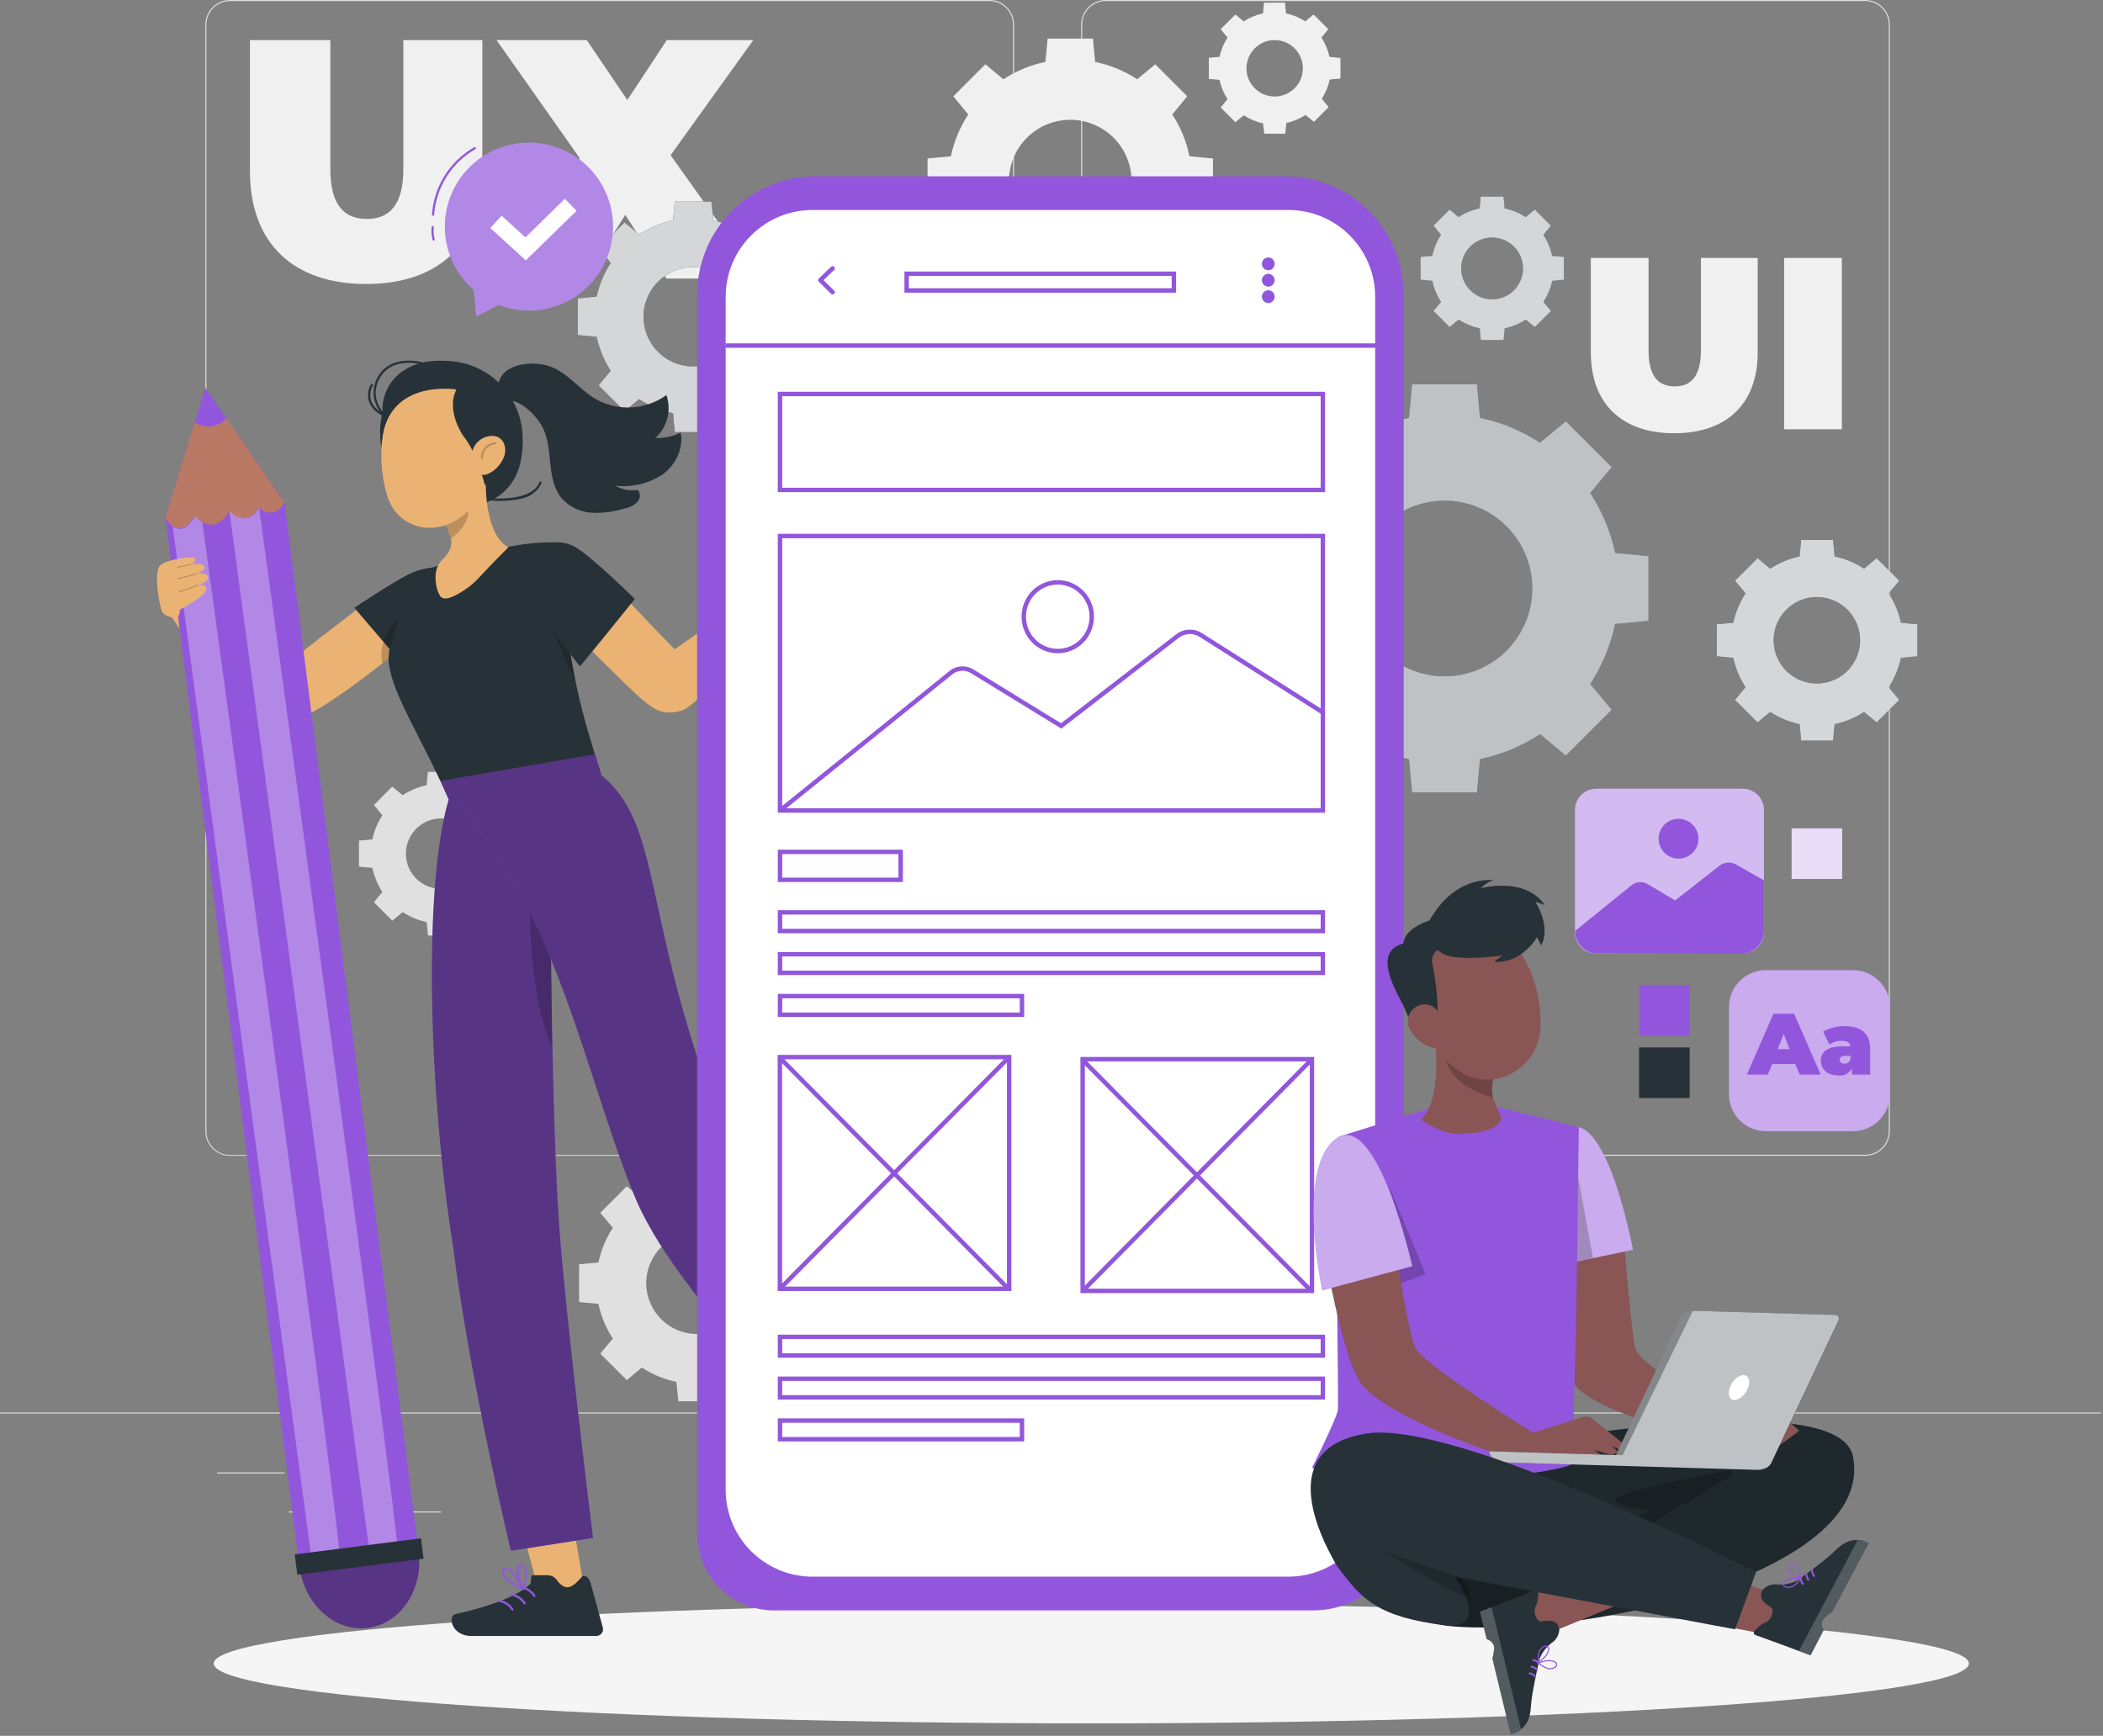 <svg xmlns="http://www.w3.org/2000/svg" width="470" height="388" viewBox="0 0 470 388" fill="none"><rect x="0" y="0" width="470" height="388" fill="#808080" stroke="none"/><g clip-path="url(#clip0_1_773)"><path d="M416.859 258.348H247.126C245.667 258.345 244.269 257.765 243.238 256.733C242.206 255.701 241.626 254.302 241.623 252.843V5.505C241.626 4.046 242.206 2.647 243.238 1.615C244.269 0.583 245.667 0.002 247.126 0H416.859C418.318 0.002 419.716 0.583 420.747 1.615C421.779 2.647 422.359 4.046 422.362 5.505V252.843C422.359 254.302 421.779 255.701 420.747 256.733C419.716 257.765 418.318 258.345 416.859 258.348ZM247.126 0.235C245.73 0.237 244.391 0.793 243.404 1.781C242.416 2.769 241.861 4.108 241.858 5.505V252.843C241.861 254.24 242.416 255.579 243.404 256.567C244.391 257.554 245.73 258.111 247.126 258.113H416.859C418.256 258.113 419.596 257.558 420.584 256.569C421.572 255.581 422.127 254.24 422.127 252.843V5.505C422.127 4.107 421.572 2.767 420.584 1.778C419.596 0.79 418.256 0.235 416.859 0.235H247.126Z" fill="#E0E0E0"></path><path d="M221.131 258.348H51.408C49.947 258.348 48.547 257.768 47.513 256.736C46.48 255.704 45.898 254.304 45.896 252.843V5.505C45.898 4.044 46.48 2.644 47.513 1.612C48.547 0.58 49.947 -2.11993e-06 51.408 0H221.131C222.591 0 223.991 0.58 225.022 1.612C226.054 2.645 226.634 4.045 226.634 5.505V252.843C226.634 254.303 226.054 255.703 225.022 256.735C223.991 257.768 222.591 258.348 221.131 258.348ZM51.408 0.235C50.01 0.235 48.669 0.79 47.679 1.778C46.69 2.766 46.133 4.107 46.13 5.505V252.843C46.125 253.539 46.258 254.23 46.521 254.875C46.784 255.52 47.172 256.106 47.663 256.6C48.153 257.095 48.737 257.487 49.38 257.755C50.022 258.022 50.712 258.16 51.408 258.16H221.131C221.823 258.16 222.508 258.024 223.147 257.759C223.787 257.494 224.367 257.106 224.856 256.616C225.346 256.127 225.734 255.546 225.998 254.907C226.263 254.267 226.399 253.582 226.399 252.89V5.505C226.399 4.813 226.263 4.128 225.998 3.488C225.734 2.849 225.346 2.268 224.856 1.778C224.367 1.289 223.787 0.901 223.147 0.636C222.508 0.371 221.823 0.235 221.131 0.235H51.408Z" fill="#E0E0E0"></path><path d="M469.521 315.721H-0.003V315.956H469.521V315.721Z" fill="#E0E0E0"></path><path d="M63.599 329.117H48.518V329.352H63.599V329.117Z" fill="#E0E0E0"></path><path d="M210.232 326.57H159.965V326.805H210.232V326.57Z" fill="#E0E0E0"></path><path d="M98.58 337.844H64.539V338.079H98.58V337.844Z" fill="#E0E0E0"></path><path d="M395.845 326.449H355.288V326.684H395.845V326.449Z" fill="#E0E0E0"></path><path d="M410.155 326.449H404.211V326.684H410.155V326.449Z" fill="#E0E0E0"></path><path d="M347.538 332.301H296.933V332.536H347.538V332.301Z" fill="#E0E0E0"></path><path d="M177.892 282.2C177.315 279.437 176.222 276.808 174.671 274.45L177.488 271.096L171.563 265.159L168.21 267.977C165.85 266.423 163.219 265.327 160.454 264.745L160.05 260.424H151.655L151.185 264.736C148.422 265.315 145.794 266.411 143.438 267.968L140.086 265.149L134.151 271.087L136.968 274.44C135.417 276.798 134.324 279.428 133.747 282.191L129.428 282.604V291.04L133.747 291.444C134.325 294.21 135.418 296.842 136.968 299.204L134.151 302.558L140.086 308.495L143.438 305.677C145.795 307.227 148.424 308.317 151.185 308.89L151.589 313.211H159.984L160.388 308.89C163.152 308.311 165.784 307.218 168.144 305.668L171.497 308.486L177.422 302.549L174.605 299.195C176.155 296.833 177.248 294.201 177.826 291.435L182.174 291.04V282.585L177.892 282.2ZM167.149 286.803C167.151 289.052 166.486 291.251 165.239 293.121C163.991 294.992 162.217 296.45 160.141 297.312C158.065 298.174 155.78 298.4 153.576 297.963C151.371 297.525 149.345 296.443 147.755 294.854C146.165 293.265 145.082 291.239 144.643 289.034C144.204 286.829 144.428 284.543 145.288 282.465C146.148 280.387 147.604 278.611 149.473 277.362C151.342 276.112 153.539 275.446 155.787 275.446C158.798 275.446 161.687 276.642 163.818 278.772C165.948 280.901 167.147 283.79 167.149 286.803Z" fill="#E0E0E0"></path><path d="M113.878 187.616C113.479 185.703 112.721 183.882 111.643 182.252L113.521 179.932L109.408 175.817L107.088 177.743C105.459 176.664 103.639 175.905 101.726 175.507L101.445 172.52H95.632L95.35 175.507C93.435 175.907 91.612 176.666 89.979 177.743L87.659 175.817L83.575 179.932L85.453 182.252C84.381 183.885 83.626 185.705 83.227 187.616L80.231 187.898V193.713L83.227 193.995C83.626 195.907 84.381 197.727 85.453 199.36L83.575 201.689L87.678 205.795L89.998 203.869C91.631 204.946 93.454 205.705 95.369 206.105L95.651 209.102H101.463L101.745 206.105C103.658 205.706 105.478 204.948 107.107 203.869L109.426 205.795L113.539 201.689L111.661 199.36C112.74 197.729 113.498 195.909 113.896 193.995L116.882 193.713V187.898L113.878 187.616ZM106.45 190.811C106.45 192.368 105.988 193.89 105.123 195.184C104.259 196.479 103.03 197.488 101.592 198.084C100.154 198.68 98.572 198.836 97.045 198.532C95.519 198.228 94.117 197.478 93.016 196.377C91.915 195.276 91.166 193.874 90.862 192.346C90.559 190.819 90.715 189.236 91.31 187.798C91.906 186.359 92.914 185.13 94.209 184.265C95.503 183.4 97.024 182.938 98.58 182.938C100.667 182.938 102.669 183.767 104.145 185.244C105.621 186.72 106.45 188.723 106.45 190.811Z" fill="#E0E0E0"></path><path d="M265.832 34.929C265.151 31.6 263.848 28.428 261.991 25.582L265.334 21.533L258.179 14.374L254.141 17.719C251.282 15.848 248.096 14.531 244.75 13.839L244.262 8.625H234.13L233.641 13.839C230.296 14.531 227.11 15.848 224.251 17.719L220.213 14.374L213.057 21.533L216.4 25.582C214.527 28.425 213.208 31.596 212.513 34.929L207.301 35.427V45.545L212.513 46.043C213.202 49.393 214.521 52.581 216.4 55.438L213.057 59.487L220.213 66.645L224.251 63.291C227.107 65.17 230.293 66.49 233.641 67.181L234.13 72.395H244.252L244.741 67.181C248.088 66.488 251.274 65.168 254.131 63.291L258.169 66.645L265.325 59.487L261.991 55.391C263.87 52.534 265.189 49.346 265.879 45.996L271.09 45.498V35.427L265.832 34.929ZM252.892 40.482C252.892 43.193 252.088 45.843 250.583 48.097C249.077 50.351 246.938 52.107 244.434 53.145C241.931 54.182 239.176 54.454 236.518 53.925C233.86 53.396 231.419 52.09 229.503 50.174C227.587 48.257 226.282 45.815 225.754 43.156C225.225 40.497 225.496 37.741 226.533 35.236C227.57 32.732 229.326 30.591 231.579 29.085C233.832 27.579 236.481 26.775 239.191 26.775C240.99 26.775 242.772 27.13 244.434 27.819C246.096 28.507 247.607 29.517 248.879 30.79C250.151 32.062 251.16 33.573 251.849 35.236C252.537 36.899 252.892 38.682 252.892 40.482Z" fill="#F0F0F0"></path><path d="M297.121 12.702C296.796 11.173 296.191 9.717 295.337 8.408L296.868 6.529L293.581 3.241L291.703 4.782C290.399 3.92 288.942 3.314 287.412 2.997L287.186 0.602H282.491L282.266 2.997C280.735 3.314 279.278 3.92 277.974 4.782L276.096 3.241L272.809 6.529L274.34 8.408C273.482 9.715 272.877 11.171 272.556 12.702L270.161 12.927V17.624L272.556 17.85C272.877 19.38 273.482 20.836 274.34 22.143L272.809 24.022L276.096 27.31L277.974 25.769C279.278 26.631 280.735 27.237 282.266 27.554L282.557 29.875H287.252L287.477 27.479C289.008 27.162 290.465 26.556 291.769 25.694L293.647 27.235L296.934 23.947L295.403 22.068C296.257 20.759 296.862 19.303 297.187 17.775L299.582 17.549V12.965L297.121 12.702ZM291.177 15.257C291.179 16.504 290.811 17.724 290.12 18.762C289.429 19.799 288.445 20.609 287.294 21.087C286.143 21.566 284.876 21.692 283.653 21.45C282.43 21.208 281.306 20.608 280.424 19.727C279.542 18.846 278.941 17.723 278.697 16.5C278.453 15.277 278.577 14.009 279.054 12.856C279.531 11.704 280.338 10.719 281.375 10.026C282.411 9.333 283.63 8.963 284.876 8.963C285.703 8.961 286.522 9.123 287.287 9.439C288.051 9.755 288.746 10.218 289.331 10.803C289.916 11.387 290.381 12.082 290.697 12.846C291.014 13.61 291.177 14.43 291.177 15.257Z" fill="#F0F0F0"></path><path d="M355.532 78.726V57.654H368.434V78.322C368.434 84.175 370.678 86.364 374.284 86.364C377.89 86.364 380.135 84.175 380.135 78.322V57.654H392.831V78.726C392.831 90.216 385.938 96.839 374.181 96.839C362.424 96.839 355.532 90.206 355.532 78.726Z" fill="#F0F0F0"></path><path d="M398.734 57.654H411.637V95.956H398.734V57.654Z" fill="#F0F0F0"></path><path d="M55.862 38.274V8.963H73.826V37.748C73.826 45.892 76.943 48.936 81.967 48.936C86.991 48.936 90.146 45.892 90.146 37.748V8.963H107.801V38.274C107.801 54.244 98.213 63.479 81.845 63.479C65.478 63.479 55.862 54.301 55.862 38.274Z" fill="#F0F0F0"></path><path d="M148.947 62.267L139.745 48.025L130.758 62.267H110.287L129.584 35.38L110.972 8.963H131.143L140.195 22.359L149.032 8.963H168.357L149.868 34.694L169.503 62.267H148.947Z" fill="#F0F0F0"></path><path d="M360.977 123.594C359.974 118.819 358.085 114.275 355.408 110.197L360.207 104.41L349.952 94.161L344.168 98.952C340.095 96.27 335.551 94.383 330.777 93.391L330.082 85.875H315.583L314.888 93.391C310.114 94.383 305.571 96.27 301.497 98.952L295.713 94.161L285.468 104.41L290.257 110.197C287.581 114.275 285.692 118.819 284.688 123.594L277.232 124.298V138.794L284.688 139.499C285.69 144.271 287.579 148.812 290.257 152.886L285.468 158.673L295.713 168.913L301.497 164.112C305.568 166.801 310.112 168.691 314.888 169.683L315.583 177.142H330.082L330.777 169.683C335.553 168.691 340.097 166.801 344.168 164.112L349.952 168.913L360.207 158.654L355.408 152.867C358.086 148.793 359.975 144.252 360.977 139.48L368.433 138.775V124.298L360.977 123.594ZM342.449 131.542C342.449 135.423 341.299 139.217 339.143 142.445C336.988 145.672 333.924 148.187 330.34 149.673C326.755 151.158 322.811 151.547 319.006 150.789C315.2 150.032 311.705 148.163 308.961 145.418C306.218 142.674 304.35 139.177 303.593 135.37C302.836 131.563 303.224 127.617 304.709 124.031C306.194 120.445 308.708 117.38 311.934 115.224C315.16 113.067 318.953 111.916 322.833 111.916C325.409 111.916 327.96 112.424 330.34 113.41C332.72 114.397 334.882 115.842 336.704 117.664C338.525 119.487 339.97 121.65 340.956 124.031C341.942 126.412 342.449 128.964 342.449 131.542Z" fill="#263238"></path><path opacity="0.7" d="M360.977 123.594C359.974 118.819 358.085 114.275 355.408 110.197L360.207 104.41L349.952 94.161L344.168 98.952C340.095 96.27 335.551 94.383 330.777 93.391L330.082 85.875H315.583L314.888 93.391C310.114 94.383 305.571 96.27 301.497 98.952L295.713 94.161L285.468 104.41L290.257 110.197C287.581 114.275 285.692 118.819 284.688 123.594L277.232 124.298V138.794L284.688 139.499C285.69 144.271 287.579 148.812 290.257 152.886L285.468 158.673L295.713 168.913L301.497 164.112C305.568 166.801 310.112 168.691 314.888 169.683L315.583 177.142H330.082L330.777 169.683C335.553 168.691 340.097 166.801 344.168 164.112L349.952 168.913L360.207 158.654L355.408 152.867C358.086 148.793 359.975 144.252 360.977 139.48L368.433 138.775V124.298L360.977 123.594ZM342.449 131.542C342.449 135.423 341.299 139.217 339.143 142.445C336.988 145.672 333.924 148.187 330.34 149.673C326.755 151.158 322.811 151.547 319.006 150.789C315.2 150.032 311.705 148.163 308.961 145.418C306.218 142.674 304.35 139.177 303.593 135.37C302.836 131.563 303.224 127.617 304.709 124.031C306.194 120.445 308.708 117.38 311.934 115.224C315.16 113.067 318.953 111.916 322.833 111.916C325.409 111.916 327.96 112.424 330.34 113.41C332.72 114.397 334.882 115.842 336.704 117.664C338.525 119.487 339.97 121.65 340.956 124.031C341.942 126.412 342.449 128.964 342.449 131.542Z" fill="white"></path><path d="M424.841 139.197C424.345 136.853 423.415 134.623 422.099 132.621L424.466 129.802L419.414 124.758L416.597 127.116C414.597 125.796 412.367 124.866 410.023 124.372L409.676 120.699H402.539L402.192 124.372C399.848 124.866 397.618 125.796 395.618 127.116L392.801 124.758L387.749 129.802L390.115 132.621C388.8 134.623 387.87 136.853 387.373 139.197L383.692 139.545V146.694L387.373 147.041C387.87 149.385 388.8 151.616 390.115 153.617L387.749 156.436L392.801 161.481L395.618 159.123C397.618 160.442 399.848 161.373 402.192 161.866L402.539 165.539H409.676L410.023 161.866C412.367 161.373 414.597 160.442 416.597 159.123L419.414 161.481L424.466 156.436L422.099 153.617C423.415 151.616 424.345 149.385 424.841 147.041L428.522 146.694V139.545L424.841 139.197ZM415.714 143.124C415.712 145.035 415.144 146.903 414.081 148.492C413.018 150.08 411.508 151.318 409.742 152.048C407.977 152.778 406.034 152.968 404.16 152.594C402.286 152.22 400.566 151.299 399.215 149.947C397.865 148.594 396.945 146.872 396.573 144.997C396.201 143.122 396.393 141.179 397.125 139.413C397.856 137.647 399.095 136.138 400.684 135.076C402.272 134.014 404.14 133.448 406.051 133.448C407.321 133.448 408.578 133.698 409.751 134.184C410.924 134.671 411.99 135.384 412.887 136.282C413.784 137.181 414.496 138.248 414.981 139.422C415.466 140.595 415.715 141.854 415.714 143.124Z" fill="#263238"></path><path opacity="0.8" d="M424.841 139.197C424.345 136.853 423.415 134.623 422.099 132.621L424.466 129.802L419.414 124.758L416.597 127.116C414.597 125.796 412.367 124.866 410.023 124.372L409.676 120.699H402.539L402.192 124.372C399.848 124.866 397.618 125.796 395.618 127.116L392.801 124.758L387.749 129.802L390.115 132.621C388.8 134.623 387.87 136.853 387.373 139.197L383.692 139.545V146.694L387.373 147.041C387.87 149.385 388.8 151.616 390.115 153.617L387.749 156.436L392.801 161.481L395.618 159.123C397.618 160.442 399.848 161.373 402.192 161.866L402.539 165.539H409.676L410.023 161.866C412.367 161.373 414.597 160.442 416.597 159.123L419.414 161.481L424.466 156.436L422.099 153.617C423.415 151.616 424.345 149.385 424.841 147.041L428.522 146.694V139.545L424.841 139.197ZM415.714 143.124C415.712 145.035 415.144 146.903 414.081 148.492C413.018 150.08 411.508 151.318 409.742 152.048C407.977 152.778 406.034 152.968 404.16 152.594C402.286 152.22 400.566 151.299 399.215 149.947C397.865 148.594 396.945 146.872 396.573 144.997C396.201 143.122 396.393 141.179 397.125 139.413C397.856 137.647 399.095 136.138 400.684 135.076C402.272 134.014 404.14 133.448 406.051 133.448C407.321 133.448 408.578 133.698 409.751 134.184C410.924 134.671 411.99 135.384 412.887 136.282C413.784 137.181 414.496 138.248 414.981 139.422C415.466 140.595 415.715 141.854 415.714 143.124Z" fill="white"></path><path d="M176.463 66.307C175.901 63.625 174.833 61.074 173.318 58.791L176.031 55.513L170.237 49.726L166.97 52.422C164.665 50.91 162.098 49.843 159.401 49.275L159.006 45.057H150.818L150.414 49.275C147.72 49.841 145.155 50.909 142.855 52.422L139.587 49.716L133.793 55.503L136.497 58.782C134.99 61.069 133.923 63.618 133.352 66.297L129.135 66.701V74.894L133.352 75.288C133.919 77.986 134.986 80.554 136.497 82.86L133.793 86.129L139.587 91.926L142.855 89.211C145.153 90.728 147.718 91.796 150.414 92.358L150.818 96.576H159.006L159.401 92.358C162.1 91.798 164.669 90.73 166.97 89.211L170.237 91.926L176.031 86.129L173.318 82.86C174.836 80.558 175.904 77.989 176.463 75.288L180.68 74.894V66.701L176.463 66.307ZM165.993 70.807C165.993 73.003 165.342 75.149 164.121 76.975C162.901 78.8 161.167 80.222 159.138 81.061C157.109 81.899 154.878 82.117 152.725 81.686C150.573 81.255 148.597 80.194 147.048 78.639C145.498 77.083 144.445 75.103 144.021 72.948C143.597 70.794 143.822 68.562 144.668 66.535C145.513 64.508 146.94 62.778 148.769 61.563C150.597 60.349 152.745 59.705 154.94 59.712C157.876 59.719 160.688 60.892 162.761 62.972C164.833 65.052 165.995 67.87 165.993 70.807Z" fill="#263238"></path><path opacity="0.8" d="M176.463 66.307C175.901 63.625 174.833 61.074 173.318 58.791L176.031 55.513L170.237 49.726L166.97 52.422C164.665 50.91 162.098 49.843 159.401 49.275L159.006 45.057H150.818L150.414 49.275C147.72 49.841 145.155 50.909 142.855 52.422L139.587 49.716L133.793 55.503L136.497 58.782C134.99 61.069 133.923 63.618 133.352 66.297L129.135 66.701V74.894L133.352 75.288C133.919 77.986 134.986 80.554 136.497 82.86L133.793 86.129L139.587 91.926L142.855 89.211C145.153 90.728 147.718 91.796 150.414 92.358L150.818 96.576H159.006L159.401 92.358C162.1 91.798 164.669 90.73 166.97 89.211L170.237 91.926L176.031 86.129L173.318 82.86C174.836 80.558 175.904 77.989 176.463 75.288L180.68 74.894V66.701L176.463 66.307ZM165.993 70.807C165.993 73.003 165.342 75.149 164.121 76.975C162.901 78.8 161.167 80.222 159.138 81.061C157.109 81.899 154.878 82.117 152.725 81.686C150.573 81.255 148.597 80.194 147.048 78.639C145.498 77.083 144.445 75.103 144.021 72.948C143.597 70.794 143.822 68.562 144.668 66.535C145.513 64.508 146.94 62.778 148.769 61.563C150.597 60.349 152.745 59.705 154.94 59.712C157.876 59.719 160.688 60.892 162.761 62.972C164.833 65.052 165.995 67.87 165.993 70.807Z" fill="white"></path><path d="M346.891 57.184C346.539 55.508 345.873 53.914 344.928 52.486L346.619 50.448L343.013 46.84L340.975 48.522C339.545 47.584 337.953 46.921 336.28 46.568L336.026 43.938H330.918L330.674 46.568C329.001 46.924 327.41 47.586 325.978 48.522L323.969 46.831L320.372 50.438L322.053 52.477C321.108 53.903 320.445 55.498 320.1 57.174L317.471 57.419V62.52L320.1 62.773C320.445 64.45 321.108 66.044 322.053 67.471L320.372 69.509L323.969 73.117L326.007 71.435C327.438 72.371 329.03 73.033 330.702 73.389L330.946 76.02H336.045L336.299 73.389C337.972 73.036 339.564 72.373 340.994 71.435L343.032 73.117L346.637 69.509L344.947 67.471C345.892 66.043 346.558 64.449 346.91 62.773L349.53 62.52V57.419L346.891 57.184ZM340.374 60.002C340.374 61.368 339.969 62.703 339.211 63.838C338.452 64.974 337.374 65.859 336.113 66.381C334.852 66.904 333.464 67.041 332.126 66.774C330.787 66.508 329.557 65.85 328.592 64.885C327.626 63.919 326.969 62.688 326.703 61.349C326.436 60.01 326.573 58.621 327.095 57.36C327.618 56.098 328.502 55.02 329.637 54.261C330.772 53.502 332.107 53.097 333.472 53.097C335.299 53.097 337.052 53.822 338.346 55.113C339.64 56.404 340.369 58.155 340.374 59.983V60.002Z" fill="#263238"></path><path opacity="0.8" d="M346.891 57.184C346.539 55.508 345.873 53.914 344.928 52.486L346.619 50.448L343.013 46.84L340.975 48.522C339.545 47.584 337.953 46.921 336.28 46.568L336.026 43.938H330.918L330.674 46.568C329.001 46.924 327.41 47.586 325.978 48.522L323.969 46.831L320.372 50.438L322.053 52.477C321.108 53.903 320.445 55.498 320.1 57.174L317.471 57.419V62.52L320.1 62.773C320.445 64.45 321.108 66.044 322.053 67.471L320.372 69.509L323.969 73.117L326.007 71.435C327.438 72.371 329.03 73.033 330.702 73.389L330.946 76.02H336.045L336.299 73.389C337.972 73.036 339.564 72.373 340.994 71.435L343.032 73.117L346.637 69.509L344.947 67.471C345.892 66.043 346.558 64.449 346.91 62.773L349.53 62.52V57.419L346.891 57.184ZM340.374 60.002C340.374 61.368 339.969 62.703 339.211 63.838C338.452 64.974 337.374 65.859 336.113 66.381C334.852 66.904 333.464 67.041 332.126 66.774C330.787 66.508 329.557 65.85 328.592 64.885C327.626 63.919 326.969 62.688 326.703 61.349C326.436 60.01 326.573 58.621 327.095 57.36C327.618 56.098 328.502 55.02 329.637 54.261C330.772 53.502 332.107 53.097 333.472 53.097C335.299 53.097 337.052 53.822 338.346 55.113C339.64 56.404 340.369 58.155 340.374 59.983V60.002Z" fill="white"></path><path d="M440.037 371.833C440.037 379.217 352.218 385.211 243.889 385.211C135.56 385.211 47.75 379.179 47.75 371.833C47.75 364.486 135.56 358.455 243.889 358.455C352.218 358.455 440.037 364.411 440.037 371.833Z" fill="#F5F5F5"></path><path d="M414.136 216.852H394.651C390.097 216.852 386.406 220.544 386.406 225.1V244.593C386.406 249.149 390.097 252.842 394.651 252.842H414.136C418.689 252.842 422.381 249.149 422.381 244.593V225.1C422.381 220.544 418.689 216.852 414.136 216.852Z" fill="#9256DC"></path><path opacity="0.5" d="M414.136 216.852H394.651C390.097 216.852 386.406 220.544 386.406 225.1V244.593C386.406 249.149 390.097 252.842 394.651 252.842H414.136C418.689 252.842 422.381 249.149 422.381 244.593V225.1C422.381 220.544 418.689 216.852 414.136 216.852Z" fill="white"></path><path d="M401.214 237.82H396.05L395.111 240.188H390.415L396.35 226.594H400.97L406.914 240.188H402.219L401.214 237.82ZM399.956 234.513L398.632 231.103L397.308 234.513H399.956Z" fill="#9256DC"></path><path d="M417.968 234.476V240.188H413.893V238.788C413.614 239.329 413.177 239.772 412.64 240.057C412.103 240.342 411.492 240.457 410.888 240.385C408.287 240.385 406.944 238.911 406.944 237.079C406.944 235.021 408.493 233.875 411.799 233.875H413.564C413.433 233.058 412.803 232.635 411.564 232.635C410.595 232.631 409.649 232.923 408.85 233.471L407.451 230.578C408.909 229.766 410.553 229.348 412.221 229.366C415.874 229.366 417.968 230.916 417.968 234.476ZM413.583 236.731V235.998H412.493C411.554 235.998 411.16 236.308 411.16 236.891C411.16 237.473 411.545 237.746 412.202 237.746C412.513 237.755 412.817 237.66 413.067 237.476C413.318 237.293 413.499 237.03 413.583 236.731Z" fill="#9256DC"></path><path d="M389.478 176.297H356.733C354.114 176.297 351.991 178.421 351.991 181.041V208.388C351.991 211.009 354.114 213.133 356.733 213.133H389.478C392.097 213.133 394.22 211.009 394.22 208.388V181.041C394.22 178.421 392.097 176.297 389.478 176.297Z" fill="#9256DC"></path><path opacity="0.6" d="M389.478 176.297H356.733C354.114 176.297 351.991 178.421 351.991 181.041V208.388C351.991 211.009 354.114 213.133 356.733 213.133H389.478C392.097 213.133 394.22 211.009 394.22 208.388V181.041C394.22 178.421 392.097 176.297 389.478 176.297Z" fill="white"></path><path d="M384.323 193.479L374.379 201.267L368.228 197.613C367.672 197.282 367.028 197.129 366.383 197.176C365.738 197.223 365.123 197.467 364.622 197.876L352.039 208.059C352.026 208.722 352.146 209.38 352.39 209.995C352.634 210.611 352.999 211.171 353.462 211.644C353.925 212.117 354.478 212.493 355.088 212.751C355.698 213.008 356.354 213.141 357.016 213.142L389.215 213.189C390.547 213.176 391.82 212.638 392.758 211.692C393.695 210.745 394.221 209.467 394.221 208.135V196.767L387.929 193.207C387.367 192.893 386.726 192.752 386.085 192.8C385.444 192.849 384.831 193.085 384.323 193.479Z" fill="#9256DC"></path><path d="M379.599 187.57C379.579 188.448 379.3 189.3 378.798 190.02C378.295 190.74 377.592 191.296 376.775 191.618C375.958 191.94 375.065 192.014 374.207 191.83C373.348 191.646 372.563 191.213 371.95 190.585C371.336 189.957 370.922 189.162 370.758 188.3C370.594 187.437 370.688 186.545 371.028 185.736C371.369 184.926 371.94 184.235 372.671 183.749C373.403 183.263 374.261 183.004 375.139 183.004C375.731 183.01 376.317 183.133 376.862 183.366C377.407 183.599 377.901 183.937 378.315 184.361C378.73 184.785 379.056 185.287 379.277 185.837C379.497 186.388 379.606 186.977 379.599 187.57Z" fill="#9256DC"></path><path d="M377.618 220.188H366.312V231.498H377.618V220.188Z" fill="#9256DC"></path><path d="M377.618 234.121H366.312V245.432H377.618V234.121Z" fill="#263238"></path><path d="M411.706 185.156H400.4V196.467H411.706V185.156Z" fill="#9256DC"></path><path opacity="0.8" d="M411.706 185.156H400.4V196.467H411.706V185.156Z" fill="white"></path><path d="M104.233 38.114C106.519 35.561 109.459 33.683 112.736 32.682C116.012 31.681 119.5 31.596 122.821 32.436C126.143 33.276 129.171 35.008 131.579 37.446C133.987 39.884 135.683 42.935 136.482 46.267C137.282 49.6 137.155 53.088 136.115 56.354C135.076 59.619 133.163 62.538 130.584 64.795C128.006 67.051 124.859 68.559 121.486 69.155C118.112 69.751 114.64 69.412 111.444 68.176L106.43 70.75L105.866 64.822C105.791 64.756 105.707 64.7 105.632 64.625C101.936 61.292 99.713 56.629 99.451 51.659C99.188 46.688 100.908 41.817 104.233 38.114Z" fill="#9256DC"></path><g opacity="0.3"><path d="M104.232 38.114C106.518 35.561 109.458 33.683 112.735 32.682C116.011 31.681 119.499 31.596 122.821 32.436C126.142 33.276 129.17 35.008 131.578 37.446C133.986 39.884 135.682 42.935 136.481 46.267C137.281 49.6 137.154 53.088 136.114 56.354C135.075 59.619 133.162 62.538 130.583 64.795C128.005 67.051 124.858 68.559 121.485 69.155C118.111 69.751 114.639 69.412 111.443 68.176L106.429 70.75L105.865 64.822C105.79 64.756 105.706 64.7 105.631 64.625C101.935 61.292 99.712 56.629 99.45 51.659C99.187 46.688 100.907 41.817 104.232 38.114Z" fill="white"></path></g><path d="M106.11 33.125C103.452 34.642 101.21 36.793 99.583 39.386C97.957 41.978 96.995 44.933 96.785 47.987" stroke="#9256DC" stroke-width="0.493" stroke-linecap="round" stroke-linejoin="round"></path><path d="M96.719 50.787C96.596 51.712 96.663 52.651 96.916 53.549" stroke="#9256DC" stroke-width="0.493" stroke-linecap="round" stroke-linejoin="round"></path><path d="M117.51 58.198L109.594 50.974L112.11 48.212L117.426 53.06L126.243 44.435L128.854 47.113L117.51 58.198Z" fill="white"></path><path d="M167.563 134.211C166.894 132.853 166.721 131.304 167.075 129.833C167.779 127.785 167.788 125.972 168.408 124.478C169.028 122.984 169.704 125.06 169.845 126.235C169.986 127.409 170.145 128.734 171.009 128.489C171.873 128.245 177.263 122.721 178.522 122.524C179.78 122.327 179.16 123.463 179.16 123.463C179.16 123.463 180.512 122.157 181.17 122.524C181.339 122.627 181.574 123.144 181.057 123.839C179.883 125.389 177.301 128.536 177.301 128.536C177.451 128.348 180.963 124.713 181.564 124.234C182.344 123.614 183.029 123.717 183.377 124.234C183.865 124.891 179.62 129.551 179.62 129.87C179.62 129.87 181.949 127.108 182.992 127.324C184.034 127.54 182.663 129.354 181.113 130.725C179.564 132.097 177.357 134.831 175.789 135.967C173.911 137.386 172.315 137.903 170.371 136.832C169.224 136.216 168.256 135.313 167.563 134.211Z" fill="#E9B376"></path><path opacity="0.3" d="M178.937 123.623C177.886 124.694 176.884 125.812 175.932 126.977" stroke="black" stroke-width="0.247" stroke-linecap="round" stroke-linejoin="round"></path><path opacity="0.3" d="M178.701 130.969C177.705 129.284 176.24 127.926 174.485 127.061" stroke="black" stroke-width="0.247" stroke-linecap="round" stroke-linejoin="round"></path><path opacity="0.3" d="M171.17 129.457C171.65 130.097 171.891 130.884 171.854 131.683C171.816 132.482 171.501 133.243 170.963 133.835" stroke="black" stroke-width="0.247" stroke-linecap="round" stroke-linejoin="round"></path><path d="M124.64 122.213C124.64 122.213 128.668 121.518 135.401 128.883C143.909 138.183 150.792 145.145 150.792 145.145L168.859 132.387L173.329 136.812C173.329 136.812 156.483 157.752 152.257 158.87C148.031 159.988 146.2 158.56 143.467 156.324C140.735 154.088 123.747 136.953 124.104 137.075C124.461 137.197 124.64 122.213 124.64 122.213Z" fill="#EBB373"></path><path d="M130.199 353.044C130.133 352.499 128.161 341.01 128.161 341.01L117.165 343.509L120.264 355.271L127.776 356.539L130.199 353.044Z" fill="#EBB373"></path><path d="M41.122 133.215C41.676 133.553 61.236 150.519 61.462 150.407C61.687 150.294 81.924 134.352 83.163 133.788C84.403 133.224 90.892 144.488 90.309 144.488C89.727 144.488 70.43 161.549 62.335 161.999C54.24 162.45 37.169 136.155 37.169 136.155L41.122 133.215Z" fill="#EBB373"></path><path d="M210.686 330.404L204 336.228L188.703 322.926L195.389 317.092L210.686 330.404Z" fill="#EBB373"></path><path d="M197.96 333.945L200.439 331.446C200.718 331.171 201.058 330.965 201.432 330.846C201.806 330.726 202.202 330.697 202.589 330.761C205.989 331.268 206.346 329.445 206.026 326.063C206.9 324.955 208.308 325.819 208.703 326.063L217.361 330.939C217.708 331.135 217.964 331.459 218.075 331.842C218.185 332.225 218.141 332.636 217.952 332.987C217.881 333.12 217.789 333.24 217.68 333.344L209.491 341.602L198.026 353.166C194.899 356.323 191.077 353.824 192.072 352.227C196.57 345.106 198.955 339.272 199.04 335.777C199.077 335.101 198.514 335.195 197.96 333.945Z" fill="#263238"></path><path d="M195.537 338.661C196.637 338.489 197.717 338.202 198.758 337.806C198.804 337.782 198.838 337.741 198.854 337.692C198.87 337.642 198.865 337.589 198.842 337.543C198.828 337.519 198.809 337.498 198.787 337.482C198.764 337.466 198.738 337.454 198.711 337.449C198.185 337.27 193.546 335.795 192.56 336.716C192.466 336.794 192.397 336.898 192.361 337.015C192.324 337.131 192.321 337.256 192.353 337.374C192.385 337.596 192.469 337.808 192.598 337.993C192.727 338.177 192.897 338.329 193.095 338.435C193.865 338.767 194.72 338.846 195.537 338.661ZM198.035 337.637C196.776 338.041 194.429 338.68 193.339 338.069C193.198 337.986 193.076 337.873 192.982 337.738C192.889 337.604 192.825 337.451 192.795 337.289C192.778 337.242 192.776 337.19 192.789 337.141C192.802 337.092 192.831 337.049 192.87 337.017C193.443 336.509 196.119 337.073 198.035 337.637Z" fill="#9256DC"></path><path d="M198.713 337.825C198.759 337.839 198.808 337.839 198.853 337.825C198.872 337.793 198.881 337.758 198.881 337.721C198.881 337.685 198.872 337.65 198.853 337.618C198.853 337.43 197.238 333.268 194.881 333.86C194.299 334.02 194.168 334.33 194.168 334.574C194.168 335.73 197.201 337.524 198.591 337.9L198.713 337.825ZM195.191 334.142C196.712 333.945 197.914 336.34 198.346 337.308C196.816 336.744 194.59 335.213 194.59 334.49C194.59 334.433 194.59 334.274 194.994 334.17L195.191 334.142Z" fill="#9256DC"></path><path d="M198.139 337.601C198.629 337.231 199.193 336.971 199.792 336.838C200.392 336.705 201.013 336.703 201.613 336.831" stroke="#9256DC" stroke-width="0.493" stroke-linecap="round" stroke-linejoin="round"></path><path d="M197.79 340.315C198.281 339.946 198.845 339.686 199.444 339.553C200.043 339.42 200.664 339.417 201.265 339.544" stroke="#9256DC" stroke-width="0.493" stroke-linecap="round" stroke-linejoin="round"></path><path d="M196.854 343.228C197.346 342.858 197.911 342.598 198.512 342.465C199.113 342.332 199.736 342.329 200.338 342.457" stroke="#9256DC" stroke-width="0.493" stroke-linecap="round" stroke-linejoin="round"></path><path d="M82.218 363.877C89.579 362.937 94.662 355.24 93.569 346.686C92.477 338.132 85.624 331.961 78.262 332.902C70.9 333.843 65.818 341.54 66.91 350.093C68.003 358.647 74.856 364.818 82.218 363.877Z" fill="#9256DC"></path><path opacity="0.4" d="M82.218 363.877C89.579 362.937 94.662 355.24 93.569 346.686C92.477 338.132 85.624 331.961 78.262 332.902C70.9 333.843 65.818 341.54 66.91 350.093C68.003 358.647 74.856 364.818 82.218 363.877Z" fill="black"></path><path d="M36.952 115.674L45.882 86.711L63.593 112.273L93.398 345.594L66.757 349.004L36.952 115.674Z" fill="#9256DC"></path><path d="M50.568 93.447C49.721 94.456 48.528 95.111 47.224 95.285C45.919 95.458 44.596 95.138 43.516 94.387L36.942 115.693C36.942 115.693 40.004 121.405 43.572 115.261C43.572 115.261 47.638 120.353 51.159 114.322C51.159 114.322 54.981 118.305 57.789 113.476C57.789 113.476 61.085 116.614 63.574 112.33L50.568 93.447Z" fill="#B97964"></path><path opacity="0.3" d="M51.28 114.285L82.635 347.305L88.832 346.507C89.743 346.093 57.9 113.486 57.9 113.486C55.093 118.268 51.28 114.285 51.28 114.285Z" fill="white"></path><path opacity="0.3" d="M43.617 115.365C41.654 118.757 39.861 118.531 38.603 117.657L69.704 349.006L75.902 348.207C76.841 347.813 47.984 136.879 45.223 116.69C44.623 116.333 44.081 115.886 43.617 115.365Z" fill="white"></path><path d="M66.452 352.002L94.667 348.396L94.085 343.84L65.87 347.446L66.452 352.002Z" fill="#263238"></path><path d="M40.445 136.126C40.445 136.126 45.647 133.429 46.079 131.87C46.511 130.31 44.201 130.818 44.201 130.818C44.201 130.818 46.642 130.104 46.483 129.033C46.285 127.736 43.928 128.281 43.928 128.281C43.928 128.281 45.901 127.614 45.694 126.665C45.487 125.717 42.773 126.111 42.773 126.111C42.773 126.111 44.069 125.378 43.553 124.805C43.036 124.232 37.289 125.012 35.796 126.384C34.303 127.755 35.543 135.111 36.191 136.633C36.379 137.074 36.82 137.77 39.008 138.07C39.227 138.092 39.446 138.036 39.628 137.913C39.81 137.789 39.943 137.605 40.003 137.394L40.266 136.21L40.445 136.126Z" fill="#EBB373"></path><path opacity="0.2" d="M44.209 130.707L40.012 132.153C39.981 132.163 39.955 132.185 39.94 132.214C39.925 132.243 39.922 132.277 39.932 132.308C39.942 132.339 39.964 132.365 39.993 132.38C40.022 132.395 40.056 132.398 40.087 132.388L44.285 130.941C44.312 130.929 44.334 130.907 44.346 130.879C44.359 130.851 44.36 130.82 44.35 130.791C44.349 130.775 44.343 130.76 44.335 130.747C44.326 130.733 44.315 130.722 44.301 130.714C44.287 130.706 44.272 130.701 44.256 130.7C44.24 130.698 44.224 130.701 44.209 130.707Z" fill="black"></path><path opacity="0.2" d="M43.817 128.187L39.675 129.258C39.661 129.263 39.648 129.27 39.637 129.279C39.625 129.289 39.616 129.3 39.609 129.313C39.602 129.326 39.597 129.341 39.596 129.355C39.594 129.37 39.596 129.385 39.6 129.399C39.607 129.43 39.626 129.457 39.652 129.475C39.678 129.492 39.71 129.499 39.741 129.493L43.873 128.432C43.902 128.421 43.926 128.399 43.941 128.371C43.955 128.343 43.957 128.311 43.948 128.281C43.946 128.266 43.941 128.252 43.933 128.239C43.925 128.226 43.914 128.215 43.902 128.207C43.89 128.198 43.876 128.192 43.861 128.188C43.847 128.185 43.831 128.185 43.817 128.187Z" fill="black"></path><path opacity="0.2" d="M42.643 126.028L39.544 126.732C39.53 126.737 39.516 126.744 39.505 126.753C39.493 126.763 39.484 126.774 39.477 126.787C39.47 126.8 39.466 126.815 39.464 126.829C39.463 126.844 39.464 126.859 39.469 126.873C39.471 126.888 39.476 126.902 39.484 126.915C39.492 126.928 39.502 126.939 39.515 126.948C39.527 126.957 39.541 126.963 39.556 126.966C39.57 126.97 39.585 126.97 39.6 126.967L42.699 126.263C42.726 126.252 42.748 126.231 42.762 126.205C42.775 126.179 42.779 126.149 42.772 126.121C42.765 126.093 42.748 126.067 42.725 126.05C42.701 126.033 42.672 126.025 42.643 126.028Z" fill="black"></path><path d="M118.894 352.105H122.425C122.816 352.11 123.202 352.207 123.549 352.388C123.896 352.569 124.196 352.83 124.425 353.148C126.462 355.92 127.984 354.877 130.2 352.265C131.599 352.105 131.975 353.712 132.078 354.144L134.707 363.736C134.765 363.927 134.783 364.128 134.762 364.326C134.741 364.525 134.681 364.717 134.585 364.892C134.488 365.067 134.358 365.221 134.202 365.345C134.046 365.469 133.866 365.561 133.674 365.615C133.53 365.652 133.382 365.671 133.233 365.671H105.343C100.902 365.671 99.981 361.199 101.812 360.786C110.039 358.963 115.898 356.54 118.396 354.153C118.866 353.684 118.387 353.374 118.894 352.105Z" fill="#263238"></path><path d="M113.848 353.674C114.742 354.34 115.706 354.907 116.722 355.365C116.771 355.378 116.824 355.371 116.869 355.347C116.914 355.322 116.949 355.282 116.966 355.234C116.978 355.209 116.984 355.182 116.984 355.154C116.984 355.126 116.978 355.099 116.966 355.074C116.722 354.576 114.496 350.255 113.144 350.189C113.023 350.181 112.901 350.206 112.794 350.262C112.686 350.319 112.596 350.404 112.534 350.508C112.399 350.689 112.309 350.899 112.27 351.121C112.231 351.342 112.244 351.57 112.308 351.786C112.606 352.564 113.146 353.226 113.848 353.674ZM116.337 354.727C115.163 354.125 113.05 352.904 112.721 351.692C112.679 351.533 112.672 351.366 112.702 351.204C112.731 351.041 112.795 350.887 112.89 350.753C112.914 350.707 112.951 350.669 112.996 350.644C113.041 350.619 113.093 350.608 113.144 350.612C113.886 350.659 115.379 352.97 116.337 354.727Z" fill="#9256DC"></path><path d="M116.677 355.347C116.706 355.385 116.745 355.414 116.789 355.431C116.827 355.427 116.863 355.412 116.892 355.389C116.922 355.366 116.945 355.335 116.958 355.3C117.071 355.159 118.912 351.091 116.827 349.832C116.311 349.522 115.991 349.644 115.832 349.832C115.005 350.649 115.832 354.069 116.573 355.318L116.677 355.347ZM116.808 350.255C118.02 351.194 117.165 353.731 116.808 354.717C116.142 353.233 115.653 350.574 116.188 350.095C116.188 350.048 116.32 349.926 116.705 350.161L116.808 350.255Z" fill="#9256DC"></path><path d="M116.441 354.793C117.049 354.882 117.63 355.1 118.147 355.432C118.664 355.764 119.103 356.203 119.437 356.719" stroke="#9256DC" stroke-width="0.493" stroke-linecap="round" stroke-linejoin="round"></path><path d="M114.264 356.445C114.872 356.53 115.454 356.746 115.97 357.078C116.486 357.411 116.923 357.852 117.25 358.371" stroke="#9256DC" stroke-width="0.493" stroke-linecap="round" stroke-linejoin="round"></path><path d="M111.541 357.826C112.148 357.914 112.729 358.132 113.244 358.464C113.759 358.796 114.197 359.236 114.528 359.752" stroke="#9256DC" stroke-width="0.493" stroke-linecap="round" stroke-linejoin="round"></path><path d="M92.357 129.051C92.357 129.051 86.131 142.955 86.901 148.413C87.934 155.704 94.197 164.816 100.282 178.673L134.407 173.384C130.266 159.574 127.12 151.852 124.669 121.235C120.502 121.133 116.339 121.569 112.283 122.532C106.96 123.605 101.719 125.056 96.601 126.872C90.019 129.305 92.357 129.051 92.357 129.051Z" fill="#263238"></path><path d="M122.63 121.715C122.63 121.715 124.827 120.4 128.264 122.119C131.701 123.839 141.88 133.881 141.88 133.881C141.88 133.881 129.776 148.912 129.598 148.912C129.419 148.912 122.949 140.129 122.949 140.129L122.63 121.715Z" fill="#263238"></path><path d="M87.464 145.53L79.191 135.854C79.191 135.854 89.333 129.062 92.216 127.963C93.609 127.366 95.09 126.998 96.601 126.873L87.464 145.53Z" fill="#263238"></path><path d="M100.282 178.675C94.413 198.751 95.943 245.019 101.221 278.397C105.033 308.553 114.18 346.639 114.18 346.639L132.538 343.764C132.538 343.764 126.397 294.377 124.922 273.305C122.922 244.295 122.8 175.161 122.8 175.161L98.479 174.551L100.282 178.675Z" fill="#9256DC"></path><path opacity="0.4" d="M100.282 178.675C94.413 198.751 95.943 245.019 101.221 278.397C105.033 308.553 114.18 346.639 114.18 346.639L132.538 343.764C132.538 343.764 126.397 294.377 124.922 273.305C122.922 244.295 122.8 175.161 122.8 175.161L98.479 174.551L100.282 178.675Z" fill="black"></path><path opacity="0.2" d="M123.212 200.854C120.799 194.428 119.165 191.027 118.733 197.425C117.794 210.953 119.851 226.425 123.353 234.063C123.382 222.611 123.015 210.802 123.212 200.854Z" fill="black"></path><path d="M98.657 174.55C107.122 184.231 114.219 195.029 119.748 206.642C129.063 226.37 135.336 252.308 142.21 268.269C153.094 293.531 192.919 328.836 192.919 328.836L202.309 321.029C202.309 321.029 173.875 280.792 166.353 263.657C142.248 208.793 149.45 185.551 134.425 173.301L133.017 168.604L98.657 174.55Z" fill="#9256DC"></path><path opacity="0.4" d="M98.657 174.55C107.122 184.231 114.219 195.029 119.748 206.642C129.063 226.37 135.336 252.308 142.21 268.269C153.094 293.531 192.919 328.836 192.919 328.836L202.309 321.029C202.309 321.029 173.875 280.792 166.353 263.657C142.248 208.793 149.45 185.551 134.425 173.301L133.017 168.604L98.657 174.55Z" fill="black"></path><path d="M86.608 93.466C86.664 93.446 86.713 93.41 86.749 93.363C86.779 93.303 86.786 93.233 86.766 93.168C86.747 93.104 86.704 93.049 86.645 93.015C85.37 92.101 84.474 90.751 84.128 89.22C83.782 87.689 84.009 86.085 84.767 84.71C87.406 79.591 94.036 81.404 94.102 81.413C94.132 81.429 94.166 81.438 94.2 81.441C94.234 81.443 94.269 81.438 94.301 81.427C94.334 81.415 94.364 81.397 94.389 81.374C94.415 81.351 94.435 81.322 94.449 81.291C94.476 81.228 94.478 81.158 94.456 81.093C94.433 81.029 94.387 80.975 94.327 80.943H94.242C94.186 80.943 87.134 78.999 84.298 84.495C83.516 85.989 83.297 87.714 83.682 89.356C84.066 90.998 85.028 92.447 86.392 93.438C86.458 93.472 86.535 93.482 86.608 93.466Z" fill="#263238"></path><path d="M87.097 93.655C87.137 93.641 87.174 93.619 87.205 93.59C87.236 93.561 87.26 93.525 87.275 93.486C87.296 93.422 87.291 93.353 87.261 93.293C87.231 93.233 87.179 93.188 87.116 93.166C87.116 93.166 83.998 92.133 83.04 89.85C82.811 89.261 82.717 88.627 82.764 87.997C82.811 87.366 82.999 86.754 83.312 86.205C83.329 86.176 83.34 86.144 83.344 86.111C83.349 86.078 83.347 86.044 83.338 86.012C83.329 85.98 83.314 85.949 83.294 85.923C83.273 85.896 83.248 85.874 83.219 85.858C83.157 85.826 83.086 85.82 83.02 85.839C82.954 85.858 82.897 85.902 82.862 85.961C82.515 86.577 82.309 87.262 82.259 87.967C82.209 88.672 82.315 89.379 82.571 90.038C83.632 92.537 86.815 93.589 86.965 93.636C87.007 93.655 87.052 93.662 87.097 93.655Z" fill="#263238"></path><path d="M116.612 111.428C117.563 111.241 118.457 110.835 119.223 110.241C119.989 109.647 120.607 108.883 121.025 108.009C121.042 107.979 121.052 107.947 121.056 107.913C121.06 107.879 121.056 107.845 121.047 107.813C121.037 107.781 121.021 107.751 121 107.724C120.978 107.698 120.952 107.677 120.922 107.661C120.895 107.643 120.864 107.63 120.832 107.625C120.799 107.619 120.766 107.62 120.734 107.628C120.702 107.636 120.673 107.651 120.647 107.671C120.621 107.691 120.6 107.717 120.584 107.746C118.828 112.198 110.001 111.362 109.917 111.362C109.882 111.357 109.848 111.359 109.814 111.367C109.781 111.376 109.75 111.391 109.722 111.412C109.695 111.434 109.673 111.46 109.656 111.49C109.639 111.52 109.629 111.554 109.625 111.588C109.621 111.62 109.624 111.653 109.633 111.684C109.642 111.715 109.656 111.744 109.676 111.769C109.697 111.795 109.721 111.816 109.75 111.831C109.778 111.847 109.809 111.857 109.841 111.86C112.107 112.093 114.395 111.947 116.612 111.428Z" fill="#263238"></path><path d="M152.125 96.688C150.383 97.571 148.44 97.983 146.49 97.881C147.789 96.697 148.712 95.159 149.148 93.457C149.583 91.754 149.511 89.961 148.941 88.299C146.643 89.963 143.912 90.924 141.079 91.068C138.246 91.211 135.432 90.53 132.977 89.107C129.4 86.946 126.77 83.235 122.817 81.864C119.38 80.68 112.262 80.924 111.332 85.988L112.872 89.746C115.502 88.581 119.596 92.564 121.033 95.091C122.469 97.618 122.667 100.568 122.958 103.433C123.249 106.299 123.747 109.324 125.625 111.503C127.342 113.335 129.693 114.443 132.198 114.603C134.701 114.728 137.205 114.41 139.598 113.664C140.615 113.476 141.56 113.011 142.33 112.321C142.711 111.963 142.945 111.477 142.988 110.957C143.032 110.436 142.881 109.918 142.565 109.502C140.814 109.767 139.025 109.436 137.485 108.563C141.154 108.989 144.858 108.129 147.965 106.13C150.913 104.091 152.848 100.268 152.125 96.688Z" fill="#263238"></path><path d="M86.259 95.448C85.302 93.127 85.222 90.537 86.034 88.162C86.847 85.787 88.495 83.788 90.673 82.54C93.65 80.661 97.631 80.37 101.453 80.793C105.492 81.266 109.237 83.144 112.034 86.097C114.831 89.049 116.504 92.891 116.76 96.951C117.21 103.819 115.276 111.268 105.613 113.213C86.532 117.046 86.259 95.448 86.259 95.448Z" fill="#263238"></path><path d="M113.625 122.336C113.625 122.336 110.648 125.22 106.855 129.326C106.063 130.18 105.178 130.942 104.216 131.599C101.634 133.375 99.22 134.493 98.385 133.243C98.203 132.961 98.049 132.662 97.924 132.351C97.098 130.19 96.985 127.033 98.61 125.399C100.488 123.52 101.277 122.064 100.657 119.922C100.279 118.655 99.746 117.441 99.07 116.305L101.249 114.633L108.629 105.238C108.282 110.537 108.93 119.79 113.625 122.336Z" fill="#EBB373"></path><path opacity="0.2" d="M100.798 120.4C102.939 118.774 105.183 116.125 104.554 113.457C104.351 112.484 104.035 111.539 103.615 110.639L99.661 117.337C100.141 118.317 100.522 119.343 100.798 120.4Z" fill="black"></path><path d="M109.174 95.635C109.372 104.297 109.635 107.942 105.728 112.94C99.85 120.456 89.361 119.347 86.628 111.061C84.177 103.546 84.271 90.685 92.262 86.128C93.946 85.085 95.879 84.513 97.86 84.471C99.84 84.429 101.795 84.919 103.522 85.89C105.249 86.861 106.684 88.277 107.678 89.991C108.672 91.705 109.189 93.654 109.174 95.635Z" fill="#EBB373"></path><path d="M103.547 97.459C103.547 97.459 99.565 91.822 102.007 87.059C102.007 87.059 85.742 84.382 85.263 100.014C85.263 100.014 82.005 85.735 96.373 82.7C110.74 79.666 114.637 100.794 108.355 108.469C108.355 108.488 106.74 101.348 103.547 97.459Z" fill="#263238"></path><path d="M112.564 102.279C112.217 103.122 111.706 103.888 111.061 104.533C110.416 105.178 109.651 105.689 108.808 106.037C106.61 106.863 105.052 103.35 105.53 100.992C105.782 99.928 106.402 98.989 107.28 98.34C108.159 97.692 109.239 97.376 110.329 97.45C112.517 97.6 113.494 100.137 112.564 102.279Z" fill="#EBB373"></path><path opacity="0.2" d="M107.718 102.363C107.685 101.536 107.979 100.729 108.536 100.117C109.093 99.505 109.869 99.138 110.695 99.094" stroke="black" stroke-width="0.493" stroke-linecap="round" stroke-linejoin="round"></path><path opacity="0.2" d="M86.974 145.531L89.059 138.016C89.059 138.016 84.073 143.23 85.453 148.246L86.796 147.185L86.974 145.531Z" fill="black"></path><path opacity="0.2" d="M127.522 146.273C127.522 146.273 123.39 140.759 123.39 140.73L128.696 152.614L127.522 146.273Z" fill="black"></path><path d="M182.295 39.4H287.224C294.25 39.4 300.988 42.193 305.956 47.163C310.924 52.133 313.715 58.873 313.715 65.902V339.76C313.715 345.117 311.588 350.255 307.801 354.043C304.015 357.83 298.88 359.958 293.525 359.958H172.998C168.438 359.958 164.065 358.146 160.84 354.92C157.616 351.694 155.804 347.319 155.804 342.757V65.902C155.804 58.873 158.595 52.133 163.563 47.163C168.531 42.193 175.269 39.4 182.295 39.4Z" fill="#9256DC"></path><path d="M287.919 46.935H181.6C170.875 46.935 162.181 55.634 162.181 66.363V332.988C162.181 343.717 170.875 352.415 181.6 352.415H287.919C298.644 352.415 307.339 343.717 307.339 332.988V66.363C307.339 55.634 298.644 46.935 287.919 46.935Z" fill="white"></path><path d="M262.349 61.185H202.626V64.924H262.349V61.185Z" stroke="#9256DC" stroke-width="0.986" stroke-miterlimit="10"></path><path d="M284.877 58.998C284.873 59.279 284.786 59.553 284.627 59.786C284.468 60.018 284.244 60.198 283.983 60.303C283.722 60.408 283.435 60.434 283.16 60.377C282.884 60.32 282.631 60.182 282.434 59.982C282.236 59.781 282.102 59.527 282.048 59.251C281.995 58.974 282.024 58.688 282.133 58.428C282.241 58.168 282.424 57.946 282.658 57.79C282.893 57.634 283.168 57.551 283.449 57.551C283.638 57.552 283.825 57.59 283.999 57.664C284.172 57.737 284.33 57.844 284.463 57.978C284.595 58.113 284.7 58.272 284.771 58.447C284.842 58.622 284.878 58.809 284.877 58.998Z" fill="#9256DC"></path><path d="M284.877 62.642C284.875 62.924 284.79 63.2 284.632 63.433C284.474 63.667 284.25 63.848 283.989 63.955C283.728 64.062 283.442 64.089 283.165 64.032C282.889 63.976 282.636 63.84 282.437 63.639C282.238 63.439 282.103 63.185 282.049 62.908C281.995 62.631 282.023 62.345 282.132 62.084C282.24 61.824 282.423 61.602 282.658 61.445C282.892 61.289 283.168 61.205 283.45 61.205C283.829 61.208 284.192 61.36 284.459 61.629C284.727 61.899 284.877 62.263 284.877 62.642Z" fill="#9256DC"></path><path d="M284.877 66.326C284.873 66.607 284.786 66.882 284.627 67.114C284.468 67.346 284.244 67.526 283.983 67.631C283.722 67.737 283.435 67.762 283.16 67.705C282.884 67.648 282.631 67.51 282.434 67.31C282.236 67.109 282.102 66.855 282.048 66.579C281.995 66.302 282.024 66.016 282.133 65.756C282.241 65.496 282.424 65.274 282.658 65.118C282.893 64.962 283.168 64.879 283.449 64.879C283.639 64.879 283.826 64.916 284 64.989C284.174 65.062 284.333 65.169 284.465 65.304C284.598 65.438 284.703 65.598 284.774 65.773C284.844 65.949 284.879 66.137 284.877 66.326Z" fill="#9256DC"></path><path d="M186.078 59.984L183.336 62.615L186.078 65.311" stroke="#9256DC" stroke-width="0.986" stroke-linecap="round" stroke-linejoin="round"></path><path d="M295.647 88.064H174.322V109.512H295.647V88.064Z" stroke="#9256DC" stroke-width="0.986" stroke-miterlimit="10"></path><path d="M162.132 77.242H308.004" stroke="#9256DC" stroke-width="0.986" stroke-miterlimit="10"></path><path d="M295.647 119.809H174.322V181.164H295.647V119.809Z" stroke="#9256DC" stroke-width="0.986" stroke-miterlimit="10"></path><path d="M174.322 181.173L212.522 150.35C213.185 149.813 213.999 149.495 214.85 149.442C215.702 149.388 216.549 149.6 217.274 150.049L237.163 162.262L263.147 142.176C263.884 141.604 264.781 141.273 265.714 141.23C266.647 141.186 267.57 141.431 268.358 141.932L295.647 159.246" stroke="#9256DC" stroke-width="0.986" stroke-miterlimit="10"></path><path d="M236.402 145.52C240.597 145.52 243.999 142.084 243.999 137.845C243.999 133.606 240.597 130.17 236.402 130.17C232.206 130.17 228.805 133.606 228.805 137.845C228.805 142.084 232.206 145.52 236.402 145.52Z" stroke="#9256DC" stroke-width="0.986" stroke-miterlimit="10"></path><path d="M201.291 190.416H174.322V196.654H201.291V190.416Z" stroke="#9256DC" stroke-width="0.986" stroke-miterlimit="10"></path><path d="M295.647 203.936H174.322V208.097H295.647V203.936Z" stroke="#9256DC" stroke-width="0.986" stroke-miterlimit="10"></path><path d="M295.647 213.293H174.322V217.455H295.647V213.293Z" stroke="#9256DC" stroke-width="0.986" stroke-miterlimit="10"></path><path d="M228.402 222.648H174.322V226.81H228.402V222.648Z" stroke="#9256DC" stroke-width="0.986" stroke-miterlimit="10"></path><path d="M295.647 298.818H174.322V302.98H295.647V298.818Z" stroke="#9256DC" stroke-width="0.986" stroke-miterlimit="10"></path><path d="M295.647 308.176H174.322V312.338H295.647V308.176Z" stroke="#9256DC" stroke-width="0.986" stroke-miterlimit="10"></path><path d="M228.402 317.533H174.322V321.695H228.402V317.533Z" stroke="#9256DC" stroke-width="0.986" stroke-miterlimit="10"></path><path d="M225.539 236.281H174.295V288.073H225.539V236.281Z" stroke="#9256DC" stroke-width="0.986" stroke-miterlimit="10"></path><path d="M174.295 288.073L225.539 236.281" stroke="#9256DC" stroke-width="0.986" stroke-miterlimit="10"></path><path d="M225.37 288.073L174.126 236.281" stroke="#9256DC" stroke-width="0.986" stroke-miterlimit="10"></path><path d="M293.206 236.75H241.962V288.542H293.206V236.75Z" stroke="#9256DC" stroke-width="0.986" stroke-miterlimit="10"></path><path d="M241.962 288.542L293.206 236.75" stroke="#9256DC" stroke-width="0.986" stroke-miterlimit="10"></path><path d="M293.036 288.542L241.792 236.75" stroke="#9256DC" stroke-width="0.986" stroke-miterlimit="10"></path><path d="M326.365 325.142C326.365 325.142 410.654 307.987 414.119 325.555C419.068 350.62 358.18 365.585 326.037 363.612C293.893 361.639 326.365 325.142 326.365 325.142Z" fill="#263238"></path><path opacity="0.2" d="M326.365 325.142C326.365 325.142 410.654 307.987 414.119 325.555C419.068 350.62 358.18 365.585 326.037 363.612C293.893 361.639 326.365 325.142 326.365 325.142Z" fill="black"></path><path opacity="0.2" d="M386.492 330.122L346.451 353.984L351.475 361.603C351.475 361.603 348.592 365.615 343.7 352.876L368.5 337.506C368.5 337.506 360.903 336.52 361.129 335.336C361.514 333.392 378.351 330.16 386.023 328.713C386.117 328.682 386.217 328.67 386.316 328.678C386.415 328.686 386.511 328.713 386.6 328.758C386.688 328.803 386.767 328.864 386.831 328.94C386.896 329.015 386.945 329.103 386.976 329.197C387.007 329.291 387.019 329.391 387.011 329.49C387.004 329.589 386.977 329.685 386.932 329.774C386.887 329.863 386.825 329.941 386.749 330.006C386.674 330.071 386.587 330.12 386.492 330.151V330.122Z" fill="black"></path><path opacity="0.2" d="M345.106 351.099L351.595 362.372C343.133 363.594 334.575 364.016 326.034 363.631C323.232 363.531 320.467 362.946 317.864 361.902L315.601 357.449L321.066 347.219L345.106 351.099Z" fill="black"></path><path d="M358.245 347.088L340.441 357.666L343.324 366.253L364.124 357.628L358.245 347.088Z" fill="#895555"></path><path d="M330.732 360.222L332.263 366.385C332.65 366.494 333.003 366.697 333.29 366.978C333.577 367.259 333.789 367.607 333.906 367.991C333.936 368.906 333.806 369.818 333.521 370.688L337.625 387.654C338.186 387.525 338.729 387.326 339.24 387.062C339.747 386.732 340.21 386.341 340.621 385.897C341.907 384.498 342.104 382.421 342.198 380.881C342.348 378.307 344.076 370.81 344.076 370.81C344.64 369.372 345.593 368.119 346.828 367.193C347.309 366.871 347.709 366.443 347.997 365.941C348.286 365.439 348.454 364.877 348.49 364.299C348.321 362.749 347.231 362.139 345.785 362.27L344.114 362.43C343.537 361.987 343.147 361.345 343.018 360.629C342.89 359.913 343.032 359.175 343.419 358.559C343.419 358.559 344.518 354.924 342.959 355.497C342.076 355.816 338.16 357.432 335.033 358.606L333.014 359.367L330.732 360.222Z" fill="#263238"></path><path d="M343.295 374.811C343.319 374.763 343.327 374.709 343.316 374.656C343.306 374.603 343.279 374.556 343.239 374.52C342.881 374.172 342.437 373.926 341.952 373.806C341.69 373.75 341.558 374.172 341.821 374.229C342.249 374.333 342.642 374.55 342.957 374.858C342.979 374.883 343.006 374.902 343.037 374.914C343.068 374.926 343.102 374.929 343.134 374.925C343.167 374.92 343.198 374.907 343.225 374.887C343.251 374.867 343.272 374.841 343.286 374.811H343.295Z" fill="#9256DC"></path><path d="M343.692 373.327C343.715 373.281 343.722 373.229 343.714 373.178C343.706 373.128 343.682 373.081 343.645 373.045C343.286 372.693 342.838 372.446 342.349 372.331C342.086 372.265 341.955 372.688 342.218 372.754C342.648 372.855 343.044 373.069 343.363 373.374C343.383 373.399 343.408 373.42 343.436 373.434C343.465 373.448 343.496 373.455 343.528 373.455C343.56 373.455 343.591 373.448 343.619 373.434C343.648 373.42 343.673 373.399 343.692 373.374V373.327Z" fill="#9256DC"></path><path d="M344.011 371.833C344.041 371.79 344.057 371.739 344.057 371.687C344.057 371.635 344.041 371.584 344.011 371.541C343.65 371.192 343.203 370.946 342.715 370.827C342.452 370.771 342.321 371.194 342.584 371.25C342.996 371.347 343.378 371.547 343.692 371.833C343.713 371.858 343.741 371.877 343.772 371.888C343.803 371.9 343.836 371.904 343.869 371.899C343.901 371.894 343.933 371.882 343.959 371.862C343.985 371.842 344.007 371.816 344.02 371.786L344.011 371.833Z" fill="#9256DC"></path><path opacity="0.2" d="M332.995 359.366L330.732 360.221L332.263 366.384C332.65 366.492 333.003 366.696 333.29 366.977C333.577 367.258 333.789 367.606 333.906 367.99C333.936 368.905 333.806 369.817 333.521 370.687L337.625 387.653C338.186 387.524 338.729 387.325 339.24 387.061C339.485 386.9 339.721 386.724 339.944 386.535L333.371 359.291L332.995 359.366Z" fill="white"></path><path d="M343.775 371.711C344.347 371.505 344.934 371.344 345.531 371.232C346.133 371.129 346.751 371.184 347.325 371.392C347.462 371.429 347.587 371.5 347.689 371.599C347.791 371.697 347.866 371.82 347.907 371.956C347.912 372.104 347.876 372.251 347.804 372.38C347.731 372.509 347.624 372.616 347.494 372.688C347.251 372.839 346.981 372.939 346.698 372.982C346.416 373.026 346.128 373.012 345.851 372.942C345.1 372.64 344.4 372.225 343.775 371.711Z" stroke="#9256DC" stroke-width="0.247" stroke-miterlimit="10"></path><path d="M343.756 371.636C344.255 371.292 344.72 370.902 345.146 370.471C345.593 370.041 345.918 369.5 346.085 368.902C346.128 368.768 346.139 368.626 346.116 368.487C346.093 368.348 346.037 368.217 345.954 368.104C345.834 368.013 345.691 367.958 345.542 367.945C345.392 367.931 345.242 367.96 345.108 368.029C344.847 368.143 344.612 368.308 344.415 368.515C344.218 368.721 344.064 368.965 343.963 369.231C343.784 370.019 343.727 370.831 343.794 371.636" stroke="#9256DC" stroke-width="0.247" stroke-miterlimit="10"></path><path d="M362.519 272.881C362.519 272.881 364.773 300.2 365.552 301.684C368.163 306.701 386.211 315.71 386.211 315.71L395.602 314.028L402.119 319.815L397.611 323.141L392.521 321.037C389.683 321.451 386.815 321.618 383.948 321.534C379.131 321.384 355.11 315.381 351.419 308.777C347.729 302.172 347.785 271.537 347.785 271.537L362.519 272.881Z" fill="#895555"></path><path d="M347.024 283.131C347.024 283.131 340.554 259.006 349.691 252.637C358.828 246.267 364.96 279.345 364.96 279.345L347.024 283.131Z" fill="#9256DC"></path><path opacity="0.5" d="M347.024 283.131C347.024 283.131 340.554 259.006 349.691 252.637C358.828 246.267 364.96 279.345 364.96 279.345L347.024 283.131Z" fill="white"></path><path d="M351.389 327.04L352.262 295.344L352.854 251.922L334.298 247.31L321.264 247.188L299.244 254.055L298.493 264.689C298.493 264.689 299.169 313.644 299.009 315.119C298.812 316.913 293.215 328.102 293.215 328.102C316.457 334.133 351.718 328.666 351.389 327.04Z" fill="#9256DC"></path><path opacity="0.2" d="M352.385 282.003L352.704 263.092L356.029 281.233L352.385 282.003Z" fill="black"></path><path opacity="0.2" d="M312.702 283.807C313.284 283.713 315.651 283.018 315.651 283.018L310.27 264.596L318.59 284.831L313.171 286.804L312.702 283.807Z" fill="black"></path><path d="M310.606 268.756C310.606 268.756 314.259 299.119 316.794 302.022C321.086 306.926 342.665 320.247 342.665 320.247L353.736 316.724C354.116 316.611 354.518 316.592 354.907 316.667C355.296 316.742 355.661 316.91 355.971 317.156L363.296 323.103L362.563 323.685C362.405 323.808 362.214 323.882 362.014 323.898C361.814 323.915 361.614 323.874 361.437 323.779L360.291 323.169L361.559 324.484L361.136 324.813C360.925 324.978 360.678 325.091 360.415 325.142C360.152 325.192 359.881 325.179 359.624 325.104L356.3 324.108L359.324 326.25C358.97 326.53 358.553 326.718 358.109 326.798C357.665 326.878 357.208 326.848 356.779 326.71L351.915 325.17C348.547 325.837 345.129 326.223 341.698 326.325C335.913 326.513 308.944 316.179 304.07 309.058C299.196 301.937 294.858 272.814 294.858 272.814L310.606 268.756Z" fill="#895555"></path><path d="M295.515 288.438C295.515 288.438 289.524 260.847 298.661 254.468C307.798 248.089 315.62 283.017 315.62 283.017L295.515 288.438Z" fill="#9256DC"></path><path opacity="0.5" d="M295.515 288.438C295.515 288.438 289.524 260.847 298.661 254.468C307.798 248.089 315.62 283.017 315.62 283.017L295.515 288.438Z" fill="white"></path><path d="M367.627 325.424L350.771 324.926L332.882 324.391C332.882 325.715 334.3 326.833 336.122 326.88L353.964 327.406L364.19 327.707H364.237L392.681 328.543C394.484 328.59 395.968 327.557 395.996 326.241L367.627 325.424Z" fill="#263238"></path><path d="M393.234 328.44L361.494 327.501C361.262 327.502 361.038 327.418 360.864 327.263C360.691 327.109 360.581 326.896 360.555 326.665C360.564 326.585 360.583 326.506 360.612 326.43L375.683 294.489C375.939 294.01 376.328 293.615 376.803 293.352C377.277 293.088 377.818 292.968 378.36 293.005L410.118 293.944C410.346 293.942 410.567 294.022 410.74 294.171C410.913 294.32 411.026 294.526 411.057 294.752C411.05 294.843 411.028 294.931 410.992 295.015L395.92 326.956C395.664 327.437 395.273 327.833 394.797 328.096C394.32 328.36 393.777 328.479 393.234 328.44Z" fill="#263238"></path><path opacity="0.7" d="M410.1 293.924L378.342 292.985C377.8 292.948 377.259 293.069 376.785 293.332C376.31 293.595 375.921 293.99 375.665 294.469L361.166 325.227L350.771 324.926L332.882 324.391C332.882 325.715 334.3 326.833 336.122 326.88L353.964 327.406L364.19 327.707H364.237L392.681 328.543C393.219 328.561 393.755 328.471 394.259 328.28C394.608 328.186 394.934 328.018 395.214 327.788C395.494 327.558 395.722 327.271 395.883 326.946L410.955 295.005C410.991 294.921 411.013 294.832 411.021 294.742C410.991 294.518 410.882 294.311 410.713 294.161C410.544 294.011 410.326 293.927 410.1 293.924Z" fill="white"></path><path d="M390.519 310.6C389.786 312.131 388.359 313.155 387.335 312.911C386.312 312.667 386.067 311.239 386.781 309.698C387.495 308.157 388.922 307.162 389.955 307.406C390.988 307.65 391.251 309.022 390.519 310.6Z" fill="white"></path><g opacity="0.3"><path d="M375.667 294.469L361.168 325.227L362.633 325.274L378.343 292.985C377.801 292.948 377.261 293.069 376.786 293.332C376.311 293.595 375.922 293.99 375.667 294.469Z" fill="black"></path></g><path d="M375.329 361.593L395.678 365.492L399.209 357.15L377.92 349.812L375.329 361.593Z" fill="#895555"></path><path d="M404.643 370.011L407.573 364.374C407.354 364.038 407.224 363.651 407.194 363.25C407.165 362.849 407.237 362.448 407.404 362.082C407.986 361.376 408.689 360.778 409.479 360.316L417.658 344.9C417.152 344.62 416.612 344.405 416.052 344.261C415.453 344.192 414.848 344.192 414.249 344.261C412.371 344.458 410.831 345.877 409.742 346.967C407.92 348.798 401.675 353.28 401.675 353.28C400.297 353.976 398.755 354.282 397.215 354.163C396.641 354.084 396.057 354.138 395.508 354.323C394.959 354.507 394.46 354.815 394.05 355.224C393.158 356.493 393.571 357.676 394.736 358.531L396.088 359.527C396.227 360.239 396.096 360.978 395.719 361.599C395.342 362.219 394.747 362.676 394.05 362.881C394.05 362.881 390.82 364.882 392.36 365.483C393.243 365.821 397.234 367.212 400.351 368.405L402.38 369.175L404.643 370.011Z" fill="#263238"></path><path d="M404.896 350.761C404.849 350.781 404.808 350.815 404.781 350.859C404.754 350.903 404.742 350.954 404.746 351.005C404.782 351.504 404.951 351.984 405.234 352.396C405.394 352.621 405.769 352.396 405.619 352.17C405.362 351.808 405.209 351.383 405.178 350.939C405.177 350.907 405.169 350.876 405.153 350.848C405.138 350.82 405.116 350.796 405.089 350.778C405.062 350.761 405.031 350.75 404.999 350.747C404.967 350.744 404.935 350.749 404.905 350.761H404.896Z" fill="#9256DC"></path><path d="M403.628 351.606C403.578 351.625 403.536 351.66 403.508 351.706C403.481 351.752 403.47 351.807 403.478 351.86C403.511 352.359 403.679 352.84 403.966 353.25C404.126 353.466 404.502 353.25 404.342 353.015C404.088 352.656 403.938 352.233 403.91 351.794C403.909 351.761 403.901 351.728 403.885 351.699C403.869 351.67 403.846 351.645 403.818 351.626C403.79 351.608 403.759 351.597 403.726 351.593C403.693 351.589 403.659 351.594 403.628 351.606Z" fill="#9256DC"></path><path d="M402.381 352.519C402.332 352.54 402.292 352.576 402.265 352.621C402.238 352.667 402.226 352.72 402.23 352.772C402.267 353.271 402.435 353.751 402.719 354.163C402.878 354.379 403.254 354.163 403.104 353.928C402.848 353.569 402.695 353.146 402.662 352.706C402.661 352.674 402.652 352.643 402.637 352.615C402.621 352.587 402.6 352.563 402.573 352.544C402.547 352.526 402.516 352.514 402.485 352.51C402.453 352.505 402.42 352.508 402.39 352.519H402.381Z" fill="#9256DC"></path><path opacity="0.2" d="M407.405 362.09C407.988 361.384 408.69 360.786 409.481 360.324L417.66 344.908C417.153 344.628 416.614 344.413 416.054 344.269C415.744 344.269 415.462 344.213 415.181 344.203L402.034 369.023L402.372 369.145L404.635 370.01L407.565 364.373C407.349 364.036 407.222 363.651 407.194 363.252C407.166 362.853 407.239 362.454 407.405 362.09Z" fill="white"></path><path d="M402.483 352.763C401.919 352.536 401.372 352.265 400.849 351.955C400.328 351.637 399.9 351.187 399.609 350.649C399.534 350.53 399.489 350.393 399.48 350.252C399.47 350.111 399.495 349.97 399.553 349.841C399.645 349.725 399.768 349.637 399.907 349.587C400.047 349.537 400.197 349.528 400.342 349.559C400.628 349.613 400.9 349.723 401.143 349.885C401.385 350.046 401.591 350.255 401.751 350.499C402.106 351.226 402.353 352.001 402.483 352.801" stroke="#9256DC" stroke-width="0.247" stroke-miterlimit="10"></path><path d="M402.446 352.827C401.843 352.771 401.236 352.771 400.634 352.827C400.024 352.867 399.435 353.065 398.925 353.4C398.803 353.471 398.699 353.571 398.624 353.69C398.549 353.81 398.504 353.946 398.493 354.086C398.521 354.233 398.589 354.369 398.69 354.478C398.792 354.588 398.922 354.667 399.065 354.706C399.338 354.793 399.625 354.825 399.91 354.801C400.196 354.777 400.473 354.697 400.728 354.565C401.383 354.093 401.963 353.522 402.446 352.874" stroke="#9256DC" stroke-width="0.247" stroke-miterlimit="10"></path><path d="M298.785 350C294.587 342.851 285.178 323.517 305.518 320.407C325.857 317.298 392.464 351.409 392.464 351.409L387.769 364.186L325.181 352.414C325.181 352.414 333.445 364.157 323.021 363.321C307.912 361.377 304.381 357.628 298.785 350Z" fill="#263238"></path><path opacity="0.2" d="M326.693 352.801L309.592 346.863C309.592 346.863 323.81 356.145 329.087 357.357L326.693 352.801Z" fill="black"></path><path d="M317.565 250.287C322.157 245.881 321.237 233.922 320.016 227.74L334.487 238.901C334.195 239.622 333.954 240.363 333.764 241.118C333.378 242.474 333.343 243.906 333.661 245.28C333.98 246.407 335.435 249.517 335.435 249.517C335.435 249.517 336.375 253.04 326.984 253.415C322.843 254.035 317.565 250.287 317.565 250.287Z" fill="#895555"></path><path opacity="0.2" d="M322.853 233.941C322.44 241.25 329.924 244.35 333.671 245.299C333.348 243.929 333.384 242.499 333.774 241.147L322.853 233.941Z" fill="black"></path><path d="M317.34 222.461C319.537 230.916 320.598 235.773 325.913 239.305C333.905 244.613 343.83 238.769 344.291 229.779C344.704 221.681 341.041 209.167 331.735 207.458C329.703 207.044 327.598 207.152 325.618 207.77C323.638 208.389 321.847 209.498 320.41 210.995C318.973 212.492 317.939 214.329 317.402 216.333C316.865 218.338 316.844 220.446 317.34 222.461Z" fill="#895555"></path><path d="M313.641 210.906C313.969 205.608 326.994 203.109 331.135 205.006C331.755 205.298 324.759 210.512 325.191 210.258L321.792 212.137C321.209 212.137 320.233 212.963 319.989 214.758C319.989 214.758 323.106 228.746 319.791 233.594C316.195 232.654 314.927 227.112 313.218 223.983C310.739 219.352 307.48 212.456 313.641 210.906Z" fill="#263238"></path><path d="M315.226 230.268C315.768 231.23 316.495 232.075 317.365 232.754C318.236 233.433 319.232 233.932 320.297 234.223C323.18 235.002 323.621 232.015 322.851 229.356C322.156 226.97 320.851 224.142 317.94 224.528C317.311 224.605 316.713 224.84 316.199 225.212C315.686 225.583 315.275 226.078 315.004 226.65C314.733 227.223 314.612 227.855 314.65 228.488C314.689 229.12 314.887 229.732 315.226 230.268Z" fill="#895555"></path><path d="M317.836 209.44C317.836 209.44 321.827 196.354 333.8 196.664C332.723 197.102 331.739 197.739 330.898 198.543C330.898 198.543 340.805 195.809 345.247 202.3L343.106 201.539C343.106 201.539 346.74 206.913 344.449 211.338L343.51 209.459C343.51 209.459 340.327 215.33 333.903 215.011L335.829 213.536C335.829 213.536 325.18 215.161 322.109 212.954C320.56 211.944 319.127 210.765 317.836 209.44Z" fill="#263238"></path></g><defs><clipPath id="clip0_1_773"><rect width="469.524" height="387.653" fill="white"></rect></clipPath></defs></svg>